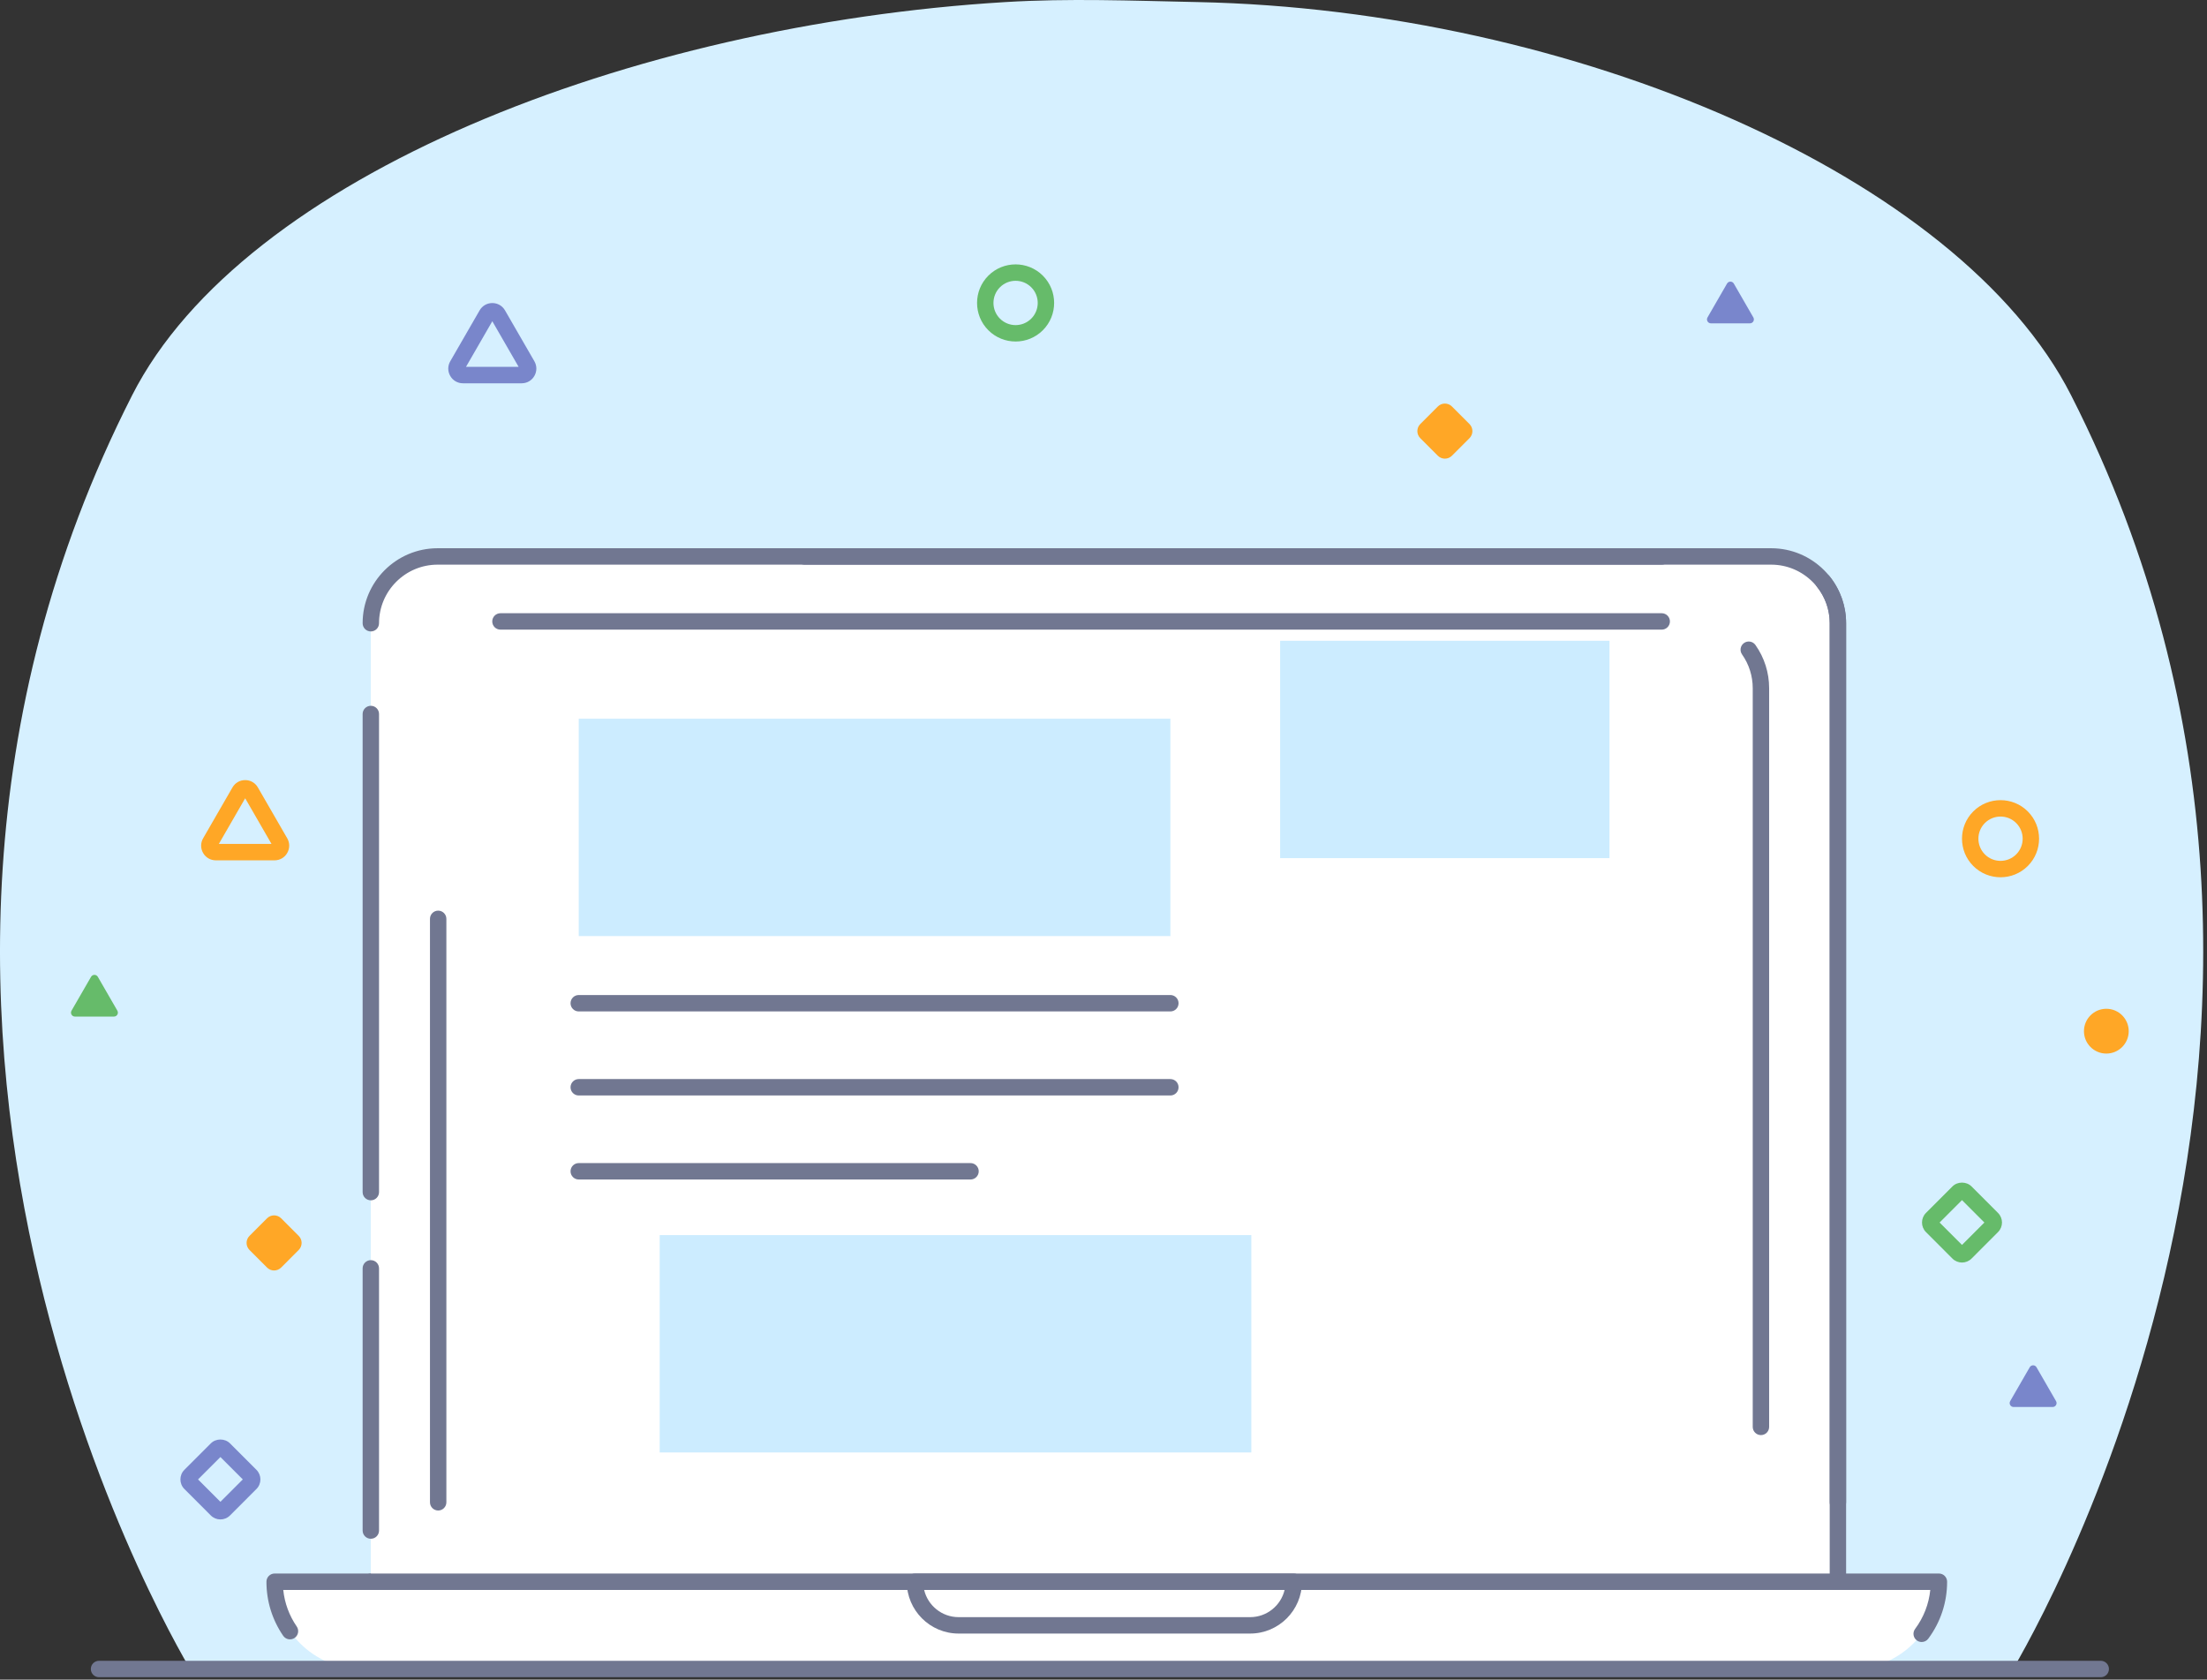 <?xml version="1.0" encoding="UTF-8"?>
<svg width="385px" height="293px" viewBox="0 0 385 293" version="1.1" xmlns="http://www.w3.org/2000/svg" xmlns:xlink="http://www.w3.org/1999/xlink">
    <rect x="0" y="0" width="385" height="293" fill="#333333" stroke="none"/>
    <!-- Generator: Sketch 41.2 (35397) - http://www.bohemiancoding.com/sketch -->
    <title>image</title>
    <desc>Created with Sketch.</desc>
    <defs></defs>
    <g id="Page-3" stroke="none" stroke-width="1" fill="none" fill-rule="evenodd">
        <g id="Desktop-HD-Copy" transform="translate(-220, -1676)">
            <g id="section-2" transform="translate(0, 1560)">
                <g id="image" transform="translate(220, 116)">
                    <path d="M361.29,68.946 C341.832,30.692 274.304,1.728 208.931,0.362 C197.207,0.115 186.487,-0.311 175.38,0.362 C110.118,4.315 42.512,30.692 23.053,68.946 C-34.414,181.919 33.664,291.976 33.664,291.976 L192.156,292.13 L350.663,291.976 C350.663,291.976 418.758,181.919 361.29,68.946" id="Fill-1" fill="#D6F0FF"></path>
                    <path d="M34.545,258.072 L38.451,261.98 L42.354,258.072 L38.451,254.166 L34.545,258.072 Z M38.451,265.052 C37.847,265.052 37.244,264.823 36.783,264.365 L32.162,259.741 C31.243,258.819 31.243,257.324 32.162,256.402 L36.783,251.781 C37.673,250.888 39.226,250.888 40.119,251.781 L44.737,256.402 C45.656,257.324 45.656,258.822 44.737,259.741 L40.119,264.362 C39.658,264.823 39.055,265.052 38.451,265.052 L38.451,265.052 Z" id="Fill-526" fill="#7986CB"></path>
                    <path d="M38.177,147.212 L47.361,147.212 L42.769,139.252 L38.177,147.212 Z M47.891,150.078 L37.647,150.078 C36.723,150.078 35.893,149.6 35.433,148.798 C34.969,147.997 34.969,147.04 35.433,146.236 L40.554,137.36 C41.018,136.558 41.845,136.08 42.769,136.08 C43.693,136.08 44.523,136.558 44.984,137.36 L50.108,146.236 C50.569,147.04 50.569,147.997 50.105,148.798 C49.645,149.6 48.815,150.078 47.891,150.078 L47.891,150.078 Z" id="Fill-527" fill="#FFA726"></path>
                    <path d="M81.289,63.996 L90.473,63.996 L85.881,56.036 L81.289,63.996 Z M91.003,66.862 L80.759,66.862 C79.835,66.862 79.005,66.384 78.545,65.582 C78.081,64.78 78.081,63.824 78.545,63.02 L83.666,54.143 C84.13,53.342 84.957,52.864 85.881,52.864 C86.805,52.864 87.635,53.342 88.096,54.143 L93.22,63.02 C93.681,63.824 93.681,64.78 93.217,65.582 C92.757,66.384 91.927,66.862 91.003,66.862 L91.003,66.862 Z" id="Fill-527" fill="#7986CB"></path>
                    <path d="M13.069,177.333 L19.879,177.333 C20.408,177.333 20.737,176.761 20.474,176.303 L17.069,170.402 C16.806,169.943 16.145,169.943 15.882,170.402 L12.477,176.303 C12.213,176.761 12.543,177.333 13.069,177.333" id="Fill-528" fill="#66BB6A"></path>
                    <path d="M298.458,56.403 L305.268,56.403 C305.798,56.403 306.127,55.83 305.863,55.372 L302.458,49.471 C302.195,49.013 301.534,49.013 301.271,49.471 L297.866,55.372 C297.603,55.83 297.932,56.403 298.458,56.403" id="Fill-528" fill="#7986CC"></path>
                    <path d="M46.586,221.116 L43.522,218.046 C42.843,217.368 42.843,216.268 43.522,215.589 L46.586,212.52 C47.264,211.841 48.366,211.841 49.044,212.52 L52.108,215.589 C52.786,216.268 52.786,217.368 52.108,218.046 L49.044,221.116 C48.366,221.794 47.264,221.794 46.586,221.116" id="Fill-529" fill="#FFA726"></path>
                    <path d="M250.824,79.501 L247.76,76.434 C247.079,75.753 247.079,74.653 247.76,73.975 L250.824,70.908 C251.503,70.227 252.601,70.227 253.282,70.908 L256.347,73.975 C257.025,74.653 257.025,75.753 256.347,76.434 L253.282,79.501 C252.601,80.179 251.503,80.179 250.824,79.501" id="Fill-530" fill="#FFA726"></path>
                    <path d="M338.354,213.259 L342.26,217.164 L346.165,213.259 L342.26,209.35 L338.354,213.259 Z M342.26,220.239 C341.656,220.239 341.052,220.007 340.592,219.549 L335.971,214.925 C335.055,214.006 335.055,212.509 335.971,211.589 L340.592,206.965 C341.484,206.072 343.038,206.075 343.928,206.965 L348.546,211.589 C349.467,212.509 349.467,214.006 348.546,214.925 L343.928,219.549 C343.467,220.007 342.863,220.239 342.26,220.239 L342.26,220.239 Z" id="Fill-531" fill="#66BB6A"></path>
                    <path d="M351.263,245.439 L358.073,245.439 C358.599,245.439 358.931,244.869 358.665,244.411 L355.26,238.51 C354.997,238.052 354.339,238.052 354.073,238.51 L350.668,244.411 C350.404,244.869 350.733,245.439 351.263,245.439" id="Fill-532" fill="#7986CB"></path>
                    <path d="M348.984,142.442 C347.994,142.442 347.004,142.82 346.251,143.573 C344.746,145.079 344.746,147.533 346.251,149.039 C347.759,150.548 350.208,150.548 351.713,149.039 C353.221,147.533 353.221,145.079 351.713,143.573 C350.961,142.82 349.971,142.442 348.984,142.442 Z M348.984,153.033 C347.261,153.033 345.539,152.377 344.228,151.066 C341.604,148.44 341.604,144.171 344.228,141.546 C346.849,138.923 351.118,138.923 353.739,141.546 C356.363,144.171 356.363,148.44 353.739,151.066 C352.429,152.377 350.706,153.033 348.984,153.033 L348.984,153.033 Z" id="Fill-533" fill="#FFA726"></path>
                    <path d="M177.166,48.983 C176.176,48.983 175.186,49.361 174.433,50.114 C172.928,51.62 172.928,54.074 174.433,55.58 C175.941,57.089 178.391,57.089 179.896,55.58 C181.404,54.074 181.404,51.62 179.896,50.114 C179.143,49.361 178.153,48.983 177.166,48.983 Z M177.166,59.574 C175.444,59.574 173.721,58.919 172.411,57.607 C169.787,54.982 169.787,50.712 172.411,48.087 C175.031,45.464 179.301,45.464 181.921,48.087 C184.545,50.712 184.545,54.982 181.921,57.607 C180.611,58.919 178.889,59.574 177.166,59.574 L177.166,59.574 Z" id="Fill-533" fill="#66BB6A"></path>
                    <path d="M371.346,179.882 C371.346,182.038 369.598,183.787 367.441,183.787 C365.283,183.787 363.535,182.038 363.535,179.882 C363.535,177.723 365.283,175.973 367.441,175.973 C369.598,175.973 371.346,177.723 371.346,179.882" id="Fill-534" fill="#FFA726"></path>
                    <path d="M338.234,275.915 L47.908,275.915 C47.908,284.325 54.721,291.142 63.124,291.142 L323.018,291.142 C331.421,291.142 338.234,284.325 338.234,275.915" id="Fill-535" fill="#FFFFFF"></path>
                    <path d="M335.229,286.435 C334.929,286.435 334.631,286.343 334.374,286.152 C333.739,285.679 333.61,284.783 334.082,284.15 C335.576,282.14 336.477,279.812 336.729,277.35 L49.413,277.35 C49.648,279.64 50.452,281.822 51.765,283.732 C52.211,284.382 52.045,285.275 51.396,285.722 C50.752,286.166 49.862,286.011 49.404,285.356 C47.49,282.572 46.48,279.311 46.48,275.918 C46.48,275.125 47.121,274.487 47.911,274.487 L338.234,274.487 C339.024,274.487 339.664,275.125 339.664,275.918 C339.664,279.529 338.526,282.965 336.377,285.857 C336.096,286.235 335.664,286.435 335.229,286.435" id="Fill-536" fill="#717791"></path>
                    <path d="M308.969,97.068 L76.332,97.068 C69.903,97.068 64.692,102.285 64.692,108.718 L64.692,275.915 L320.611,275.915 L320.611,108.718 C320.611,102.285 315.401,97.068 308.969,97.068" id="Fill-537" fill="#FFFFFF"></path>
                    <path d="M320.614,277.35 C319.821,277.35 319.183,276.708 319.183,275.918 L319.183,108.718 C319.183,103.084 314.6,98.499 308.969,98.499 L76.335,98.499 C70.704,98.499 66.12,103.084 66.12,108.718 C66.12,109.509 65.482,110.15 64.689,110.15 C63.9,110.15 63.259,109.509 63.259,108.718 C63.259,101.506 69.124,95.636 76.335,95.636 L308.969,95.636 C316.179,95.636 322.045,101.506 322.045,108.718 L322.045,275.918 C322.045,276.708 321.404,277.35 320.614,277.35" id="Fill-538" fill="#717791"></path>
                    <path d="M289.878,98.499 L140.345,98.499 C139.552,98.499 138.914,97.861 138.914,97.068 C138.914,96.278 139.552,95.636 140.345,95.636 L289.878,95.636 C290.671,95.636 291.309,96.278 291.309,97.068 C291.309,97.861 290.671,98.499 289.878,98.499" id="Fill-539" fill="#717791"></path>
                    <path d="M320.614,263.497 C319.821,263.497 319.183,262.856 319.183,262.066 L319.183,108.718 C319.183,106.371 318.408,104.166 316.946,102.339 C316.454,101.721 316.554,100.819 317.169,100.326 C317.781,99.834 318.691,99.928 319.183,100.55 C321.026,102.855 322.045,105.755 322.045,108.718 L322.045,262.066 C322.045,262.856 321.404,263.497 320.614,263.497" id="Fill-540" fill="#717791"></path>
                    <path d="M320.614,277.35 L64.689,277.35 C63.9,277.35 63.259,276.708 63.259,275.918 C63.259,275.125 63.9,274.487 64.689,274.487 L320.614,274.487 C321.404,274.487 322.045,275.125 322.045,275.918 C322.045,276.708 321.404,277.35 320.614,277.35" id="Fill-541" fill="#717791"></path>
                    <path d="M64.689,268.422 C63.9,268.422 63.259,267.784 63.259,266.991 L63.259,221.256 C63.259,220.466 63.9,219.824 64.689,219.824 C65.482,219.824 66.12,220.466 66.12,221.256 L66.12,266.991 C66.12,267.784 65.482,268.422 64.689,268.422" id="Fill-542" fill="#717791"></path>
                    <path d="M64.689,209.385 C63.9,209.385 63.259,208.746 63.259,207.953 L63.259,124.552 C63.259,123.762 63.9,123.121 64.689,123.121 C65.482,123.121 66.12,123.762 66.12,124.552 L66.12,207.953 C66.12,208.746 65.482,209.385 64.689,209.385" id="Fill-543" fill="#717791"></path>
                    <path d="M161.212,277.35 C161.856,280.07 164.308,282.097 167.221,282.097 L218.083,282.097 C220.996,282.097 223.448,280.07 224.092,277.35 L161.212,277.35 Z M218.083,284.96 L167.221,284.96 C162.236,284.96 158.182,280.903 158.182,275.918 C158.182,275.125 158.823,274.487 159.612,274.487 L225.691,274.487 C226.481,274.487 227.122,275.125 227.122,275.918 C227.122,280.903 223.067,284.96 218.083,284.96 L218.083,284.96 Z" id="Fill-544" fill="#717791"></path>
                    <path d="M307.186,250.341 C306.396,250.341 305.755,249.702 305.755,248.909 L305.755,120.054 C305.755,117.93 305.112,115.894 303.893,114.161 C303.438,113.517 303.589,112.624 304.236,112.169 C304.883,111.713 305.775,111.865 306.228,112.512 C307.79,114.728 308.617,117.337 308.617,120.054 L308.617,248.909 C308.617,249.702 307.979,250.341 307.186,250.341" id="Fill-545" fill="#717791"></path>
                    <path d="M289.878,109.835 L87.302,109.835 C86.51,109.835 85.871,109.197 85.871,108.403 C85.871,107.613 86.51,106.972 87.302,106.972 L289.878,106.972 C290.671,106.972 291.309,107.613 291.309,108.403 C291.309,109.197 290.671,109.835 289.878,109.835" id="Fill-546" fill="#717791"></path>
                    <path d="M76.438,263.495 C75.645,263.495 75.007,262.853 75.007,262.063 L75.007,160.286 C75.007,159.495 75.645,158.854 76.438,158.854 C77.228,158.854 77.868,159.495 77.868,160.286 L77.868,262.063 C77.868,262.853 77.228,263.495 76.438,263.495" id="Fill-547" fill="#717791"></path>
                    <polygon id="Fill-548" fill="#CCECFF" points="100.959 163.292 204.166 163.292 204.166 125.374 100.959 125.374"></polygon>
                    <polygon id="Fill-549" fill="#CCECFF" points="115.079 253.37 218.286 253.37 218.286 215.452 115.079 215.452"></polygon>
                    <polygon id="Fill-550" fill="#CCECFF" points="223.313 149.694 280.768 149.694 280.768 111.776 223.313 111.776"></polygon>
                    <path d="M204.163,176.437 L100.959,176.437 C100.169,176.437 99.528,175.799 99.528,175.006 C99.528,174.215 100.169,173.574 100.959,173.574 L204.163,173.574 C204.955,173.574 205.593,174.215 205.593,175.006 C205.593,175.799 204.955,176.437 204.163,176.437" id="Fill-551" fill="#717791"></path>
                    <path d="M204.163,191.097 L100.959,191.097 C100.169,191.097 99.528,190.456 99.528,189.666 C99.528,188.872 100.169,188.234 100.959,188.234 L204.163,188.234 C204.955,188.234 205.593,188.872 205.593,189.666 C205.593,190.456 204.955,191.097 204.163,191.097" id="Fill-552" fill="#717791"></path>
                    <path d="M169.304,205.754 L100.959,205.754 C100.169,205.754 99.528,205.113 99.528,204.323 C99.528,203.529 100.169,202.891 100.959,202.891 L169.304,202.891 C170.093,202.891 170.734,203.529 170.734,204.323 C170.734,205.113 170.093,205.754 169.304,205.754" id="Fill-553" fill="#717791"></path>
                    <path d="M366.463,292.574 L17.275,292.574 C16.485,292.574 15.844,291.935 15.844,291.142 C15.844,290.352 16.485,289.711 17.275,289.711 L366.463,289.711 C367.253,289.711 367.894,290.352 367.894,291.142 C367.894,291.935 367.253,292.574 366.463,292.574" id="Fill-573" fill="#717791"></path>
                </g>
            </g>
        </g>
    </g>
</svg>